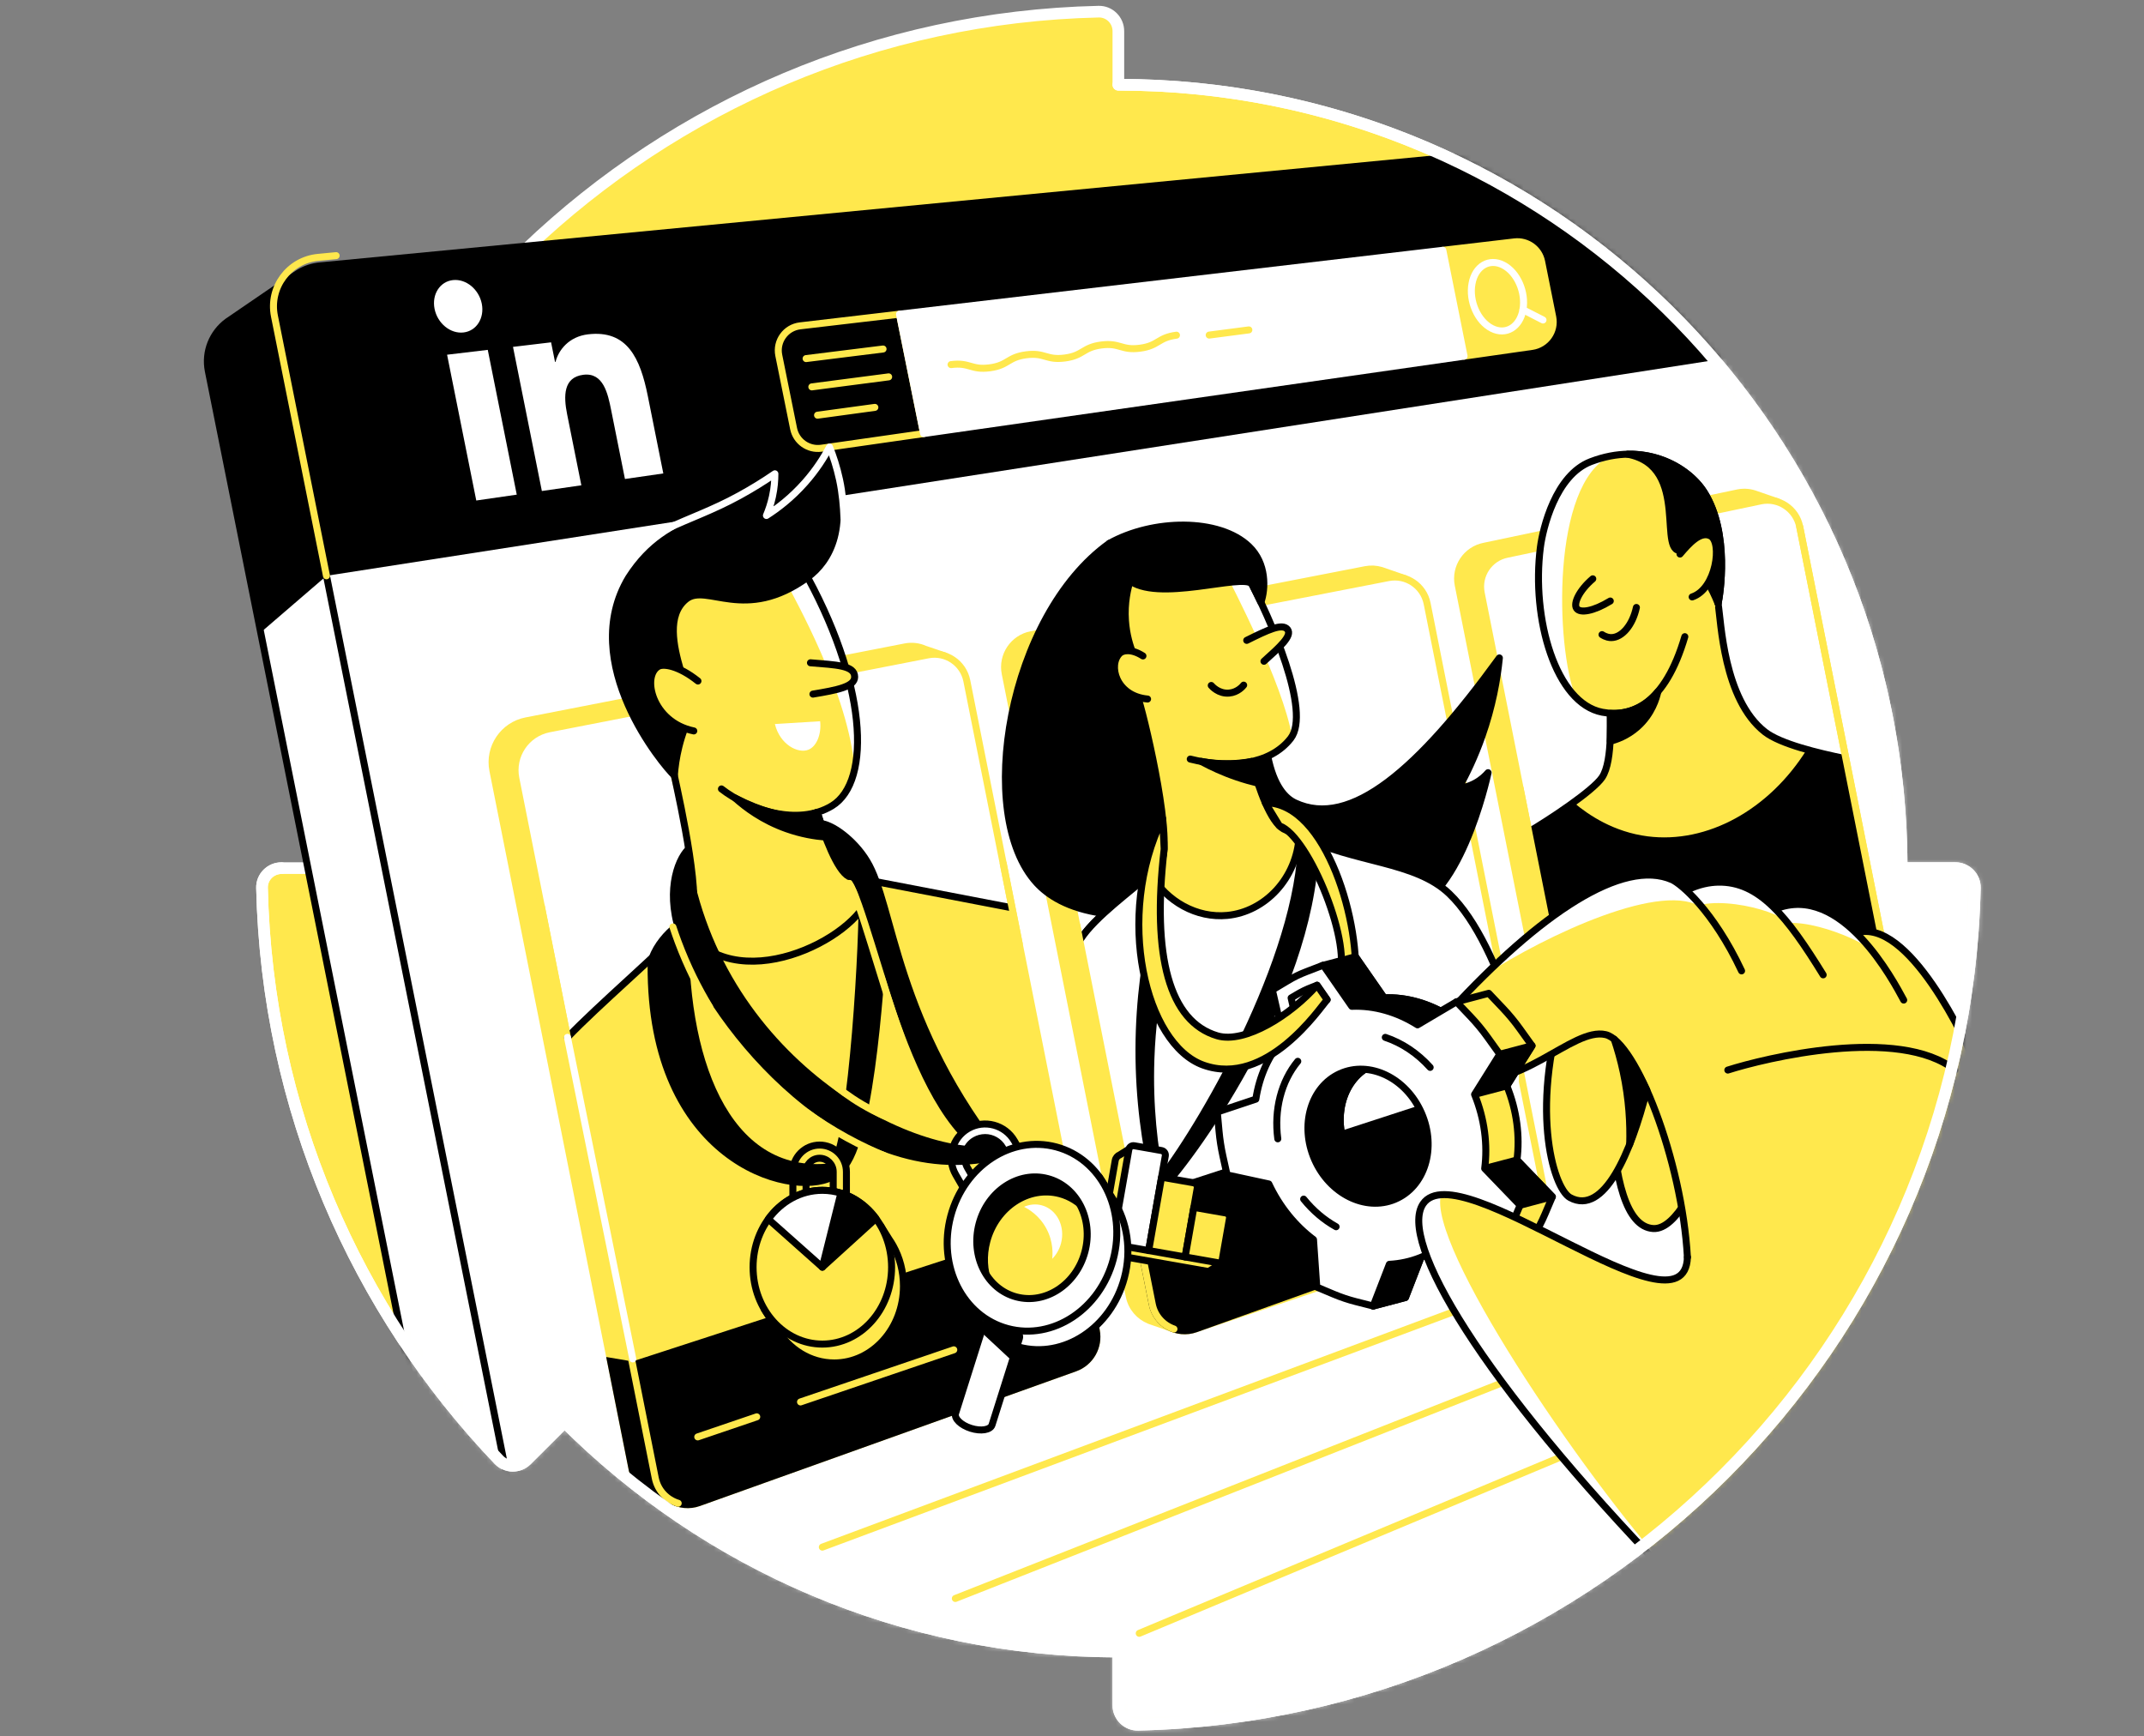 <svg width="368" height="298" viewBox="0 0 368 298" fill="none" xmlns="http://www.w3.org/2000/svg">
<rect x="0" y="0" width="368" height="298" fill="#808080" stroke="none"/>
<path d="M335.627 148.989H326.403C326.403 74.738 266.21 14.545 191.958 14.545V5.346C191.958 3.48 190.433 1.959 188.575 2.001C150.535 2.862 116.052 18.174 90.405 42.661C89.06 43.94 89.06 46.094 90.374 47.408L96.881 53.933C72.559 78.262 57.514 111.867 57.514 148.989H48.311C46.453 148.989 44.924 150.514 44.97 152.377C45.827 190.412 61.143 224.899 85.63 250.542C86.909 251.888 89.06 251.888 90.377 250.574L96.902 244.067C121.231 268.392 154.836 283.434 191.955 283.434V292.658C191.955 294.516 193.48 296.041 195.339 295.999C273.849 294.228 337.19 230.897 338.965 152.373C339.007 150.514 337.482 148.986 335.623 148.986L335.627 148.989Z" fill="#FFE84D" stroke="white" stroke-width="2" stroke-linecap="round" stroke-linejoin="round"/>
<mask id="mask0_6004_671" style="mask-type:alpha" maskUnits="userSpaceOnUse" x="29" y="1" width="311" height="296">
<path d="M335.626 148.989H326.403C326.403 74.738 266.21 14.545 191.958 14.545V5.346C191.958 3.48 190.433 1.959 188.575 2.001C150.535 2.862 114.649 10.19 89.002 34.677C87.656 35.956 50.97 41.347 52.284 42.661L32.607 53.476C23.296 57.165 41.919 100.155 41.919 137.277L48.311 148.989C46.453 148.989 44.924 150.514 44.97 152.377C45.827 190.412 61.143 224.899 85.63 250.542C86.909 251.888 89.06 251.888 90.377 250.574L96.902 244.067C121.231 268.392 154.836 283.434 191.955 283.434V292.658C191.955 294.516 193.48 296.041 195.338 295.999C273.849 294.228 337.19 230.897 338.964 152.373C339.007 150.514 337.482 148.986 335.623 148.986L335.626 148.989Z" fill="#D9D9D9" stroke="white" stroke-width="1.2" stroke-linecap="round" stroke-linejoin="round"/>
</mask>
<g mask="url(#mask0_6004_671)">
<path d="M308.269 28.164L55.286 52.45L50.567 47.328L39.214 55.093C39.165 55.128 39.112 55.16 39.063 55.195L39.046 55.209C36.498 57.085 35.089 60.332 35.76 63.684L98.041 374.65L353.012 251.568L308.269 28.164Z" fill="white" stroke="black" stroke-width="1.2" stroke-linecap="round" stroke-linejoin="round"/>
<path d="M364.657 243.589L109.685 366.67L47.405 55.708C46.421 50.796 49.899 46.112 54.885 45.634L319.913 20.191L364.657 243.589Z" fill="white" stroke="black" stroke-width="1.2" stroke-linecap="round" stroke-linejoin="round"/>
<path d="M322.696 178.072L304.959 89.035C304.79 88.192 304.439 87.436 303.961 86.786L305.114 86.122L301.495 84.875H301.488C300.514 84.488 299.422 84.365 298.318 84.58L254.762 93.743C251.684 94.344 249.678 97.335 250.293 100.409L269.232 195.472C269.906 198.863 273.438 200.866 276.695 199.699L319.049 184.506C321.691 183.561 323.244 180.82 322.696 178.065V178.072Z" fill="#FFE84D" stroke="#FFE84D" stroke-width="1.2" stroke-linecap="round" stroke-linejoin="round"/>
<path d="M327.222 56.681L56.038 98.817L47.405 55.704C46.421 50.792 49.899 46.108 54.885 45.631L319.913 20.191L327.222 56.681Z" fill="black"/>
<path d="M158.529 74.411L140.982 76.923C138.754 77.243 136.66 75.767 136.214 73.561L133.67 60.982C133.178 58.547 134.871 56.21 137.338 55.922L154.39 53.919L158.526 74.415L158.529 74.411Z" fill="black" stroke="#FFE84D" stroke-width="1.2" stroke-linecap="round" stroke-linejoin="round"/>
<path d="M262.953 59.453L251.298 61.122L247.65 42.956L259.945 41.512C262.144 41.252 264.172 42.728 264.608 44.896L266.515 54.415C266.993 56.807 265.366 59.109 262.953 59.457V59.453Z" fill="#FFE84D" stroke="#FFE84D" stroke-width="1.2" stroke-linecap="round" stroke-linejoin="round"/>
<path d="M251.294 61.126L158.529 74.411L154.393 53.916L247.65 42.956L251.294 61.126Z" fill="white" stroke="white" stroke-width="1.2" stroke-linecap="round" stroke-linejoin="round"/>
<path d="M207.549 57.507L214.355 56.618" stroke="#FFE84D" stroke-width="1.2" stroke-linecap="round" stroke-linejoin="round"/>
<path d="M163.241 62.574C166.463 62.152 166.646 63.547 169.871 63.125C173.093 62.704 172.914 61.312 176.136 60.891C179.358 60.469 179.541 61.864 182.767 61.442C185.992 61.02 185.809 59.629 189.032 59.208C192.257 58.786 192.436 60.181 195.662 59.759C198.887 59.337 198.705 57.946 201.93 57.524" stroke="#FFE84D" stroke-width="1.2" stroke-linecap="round" stroke-linejoin="round"/>
<path d="M138.36 61.54L151.568 59.896" stroke="#FFE84D" stroke-width="1.2" stroke-linecap="round" stroke-linejoin="round"/>
<path d="M140.325 71.256L150.163 69.914" stroke="#FFE84D" stroke-width="1.2" stroke-linecap="round" stroke-linejoin="round"/>
<path d="M139.344 66.396L152.531 64.678" stroke="#FFE84D" stroke-width="1.2" stroke-linecap="round" stroke-linejoin="round"/>
<path d="M261.403 53.153C260.862 56.147 258.473 57.588 256.055 56.361C253.627 55.128 252.102 51.681 252.658 48.67C253.209 45.666 255.623 44.25 258.034 45.501C260.437 46.744 261.941 50.167 261.4 53.153H261.403Z" stroke="white" stroke-width="1.2" stroke-linecap="round" stroke-linejoin="round"/>
<path d="M261.403 53.153L264.843 54.917" stroke="white" stroke-width="1.2" stroke-linecap="round" stroke-linejoin="round"/>
<path d="M260.757 201.34L241.006 102.212C240.841 101.386 240.5 100.637 240.033 99.998L241.15 99.299L237.268 97.96C237.211 97.942 237.159 97.921 237.102 97.904L237.067 97.893C236.217 97.64 235.296 97.581 234.365 97.763L177.004 108.926C173.926 109.527 171.92 112.517 172.535 115.592L193.831 222.468C194.221 224.425 195.567 225.915 197.257 226.604V226.611L197.436 226.674C197.542 226.713 197.647 226.751 197.756 226.786L201.498 228.09L201.688 226.558L257.106 207.788C259.748 206.843 261.301 204.102 260.753 201.347L260.757 201.34Z" fill="#FFE84D" stroke="#FFE84D" stroke-width="1.2" stroke-linecap="round" stroke-linejoin="round"/>
<path d="M261.059 209.148L205.244 228.062C201.987 229.228 198.455 227.229 197.781 223.835L176.484 116.959C175.873 113.881 177.876 110.894 180.954 110.293L238.315 99.13C241.375 98.533 244.344 100.522 244.956 103.582L264.706 202.71C265.254 205.465 263.705 208.202 261.059 209.151V209.148Z" fill="white" stroke="#FFE84D" stroke-width="1.2" stroke-linecap="round" stroke-linejoin="round"/>
<path d="M322.998 185.88L280.644 201.073C277.387 202.24 273.856 200.24 273.181 196.846L254.242 101.783C253.631 98.705 255.634 95.718 258.712 95.117L302.267 85.954C305.328 85.356 308.297 87.349 308.908 90.406L326.645 179.443C327.194 182.197 325.644 184.935 322.998 185.883V185.88Z" fill="white" stroke="#FFE84D" stroke-width="1.2" stroke-linecap="round" stroke-linejoin="round"/>
<path d="M55.286 52.451L50.567 47.328L39.214 55.093C39.165 55.128 39.112 55.16 39.063 55.195L39.046 55.209C36.498 57.085 35.089 60.332 35.76 63.684L44.745 108.543L56.038 98.824L59.355 93.396L61.287 51.881L55.286 52.458V52.451Z" fill="black"/>
<path d="M56.034 98.817L47.106 54.246C46.122 49.334 49.601 44.65 54.587 44.172L57.693 43.873" stroke="#FFE84D" stroke-width="1.2" stroke-linecap="round" stroke-linejoin="round"/>
<path d="M289.19 97.668H294.193L294.896 103.589C295.416 106.586 295.788 120.009 302.921 125.599C305.622 127.715 312.178 129.266 316.852 130.22C317.5 132.5 318.095 139.311 319 139.5L324.5 169.5L266.449 171.446L261.129 143.445C263.367 142.352 273.157 136.101 274.973 133.431C276.955 130.518 276.301 122.454 276.393 119.973C280.658 112.538 284.924 105.107 289.19 97.672V97.668Z" fill="#FFE84D"/>
<path d="M330.514 174.534L266.449 171.446M262.5 142.689C265.994 140.644 273.415 135.721 274.973 133.431C276.955 130.518 276.301 122.454 276.393 119.973C280.658 112.538 284.924 105.107 289.19 97.672V97.668H294.193L294.896 103.589C295.416 106.586 295.788 120.009 302.921 125.599C305.604 127.701 312.091 129.245 316.758 130.201" stroke="black" stroke-width="1.2" stroke-linecap="round" stroke-linejoin="round"/>
<path d="M273.034 79.236C266.986 81.558 264.815 90.711 264.4 93.919C262.823 106.2 267.022 120.711 275.026 122.236C280.177 123.216 285.82 120.764 289.19 109.267C291.09 107.373 292.995 105.483 294.896 103.589C295.187 102.275 296.976 91.555 292.506 84.478C289.724 80.075 282.222 75.704 273.03 79.232L273.034 79.236Z" fill="#FFE84D"/>
<path d="M276.396 78.266C275.307 78.476 274.182 78.793 273.033 79.235C266.986 81.558 264.815 90.711 264.4 93.919C263.156 103.585 265.497 114.629 270.451 119.636C266.962 110.901 266.301 83.023 276.396 78.266V78.266Z" fill="white"/>
<path d="M294.896 103.589C295.187 102.275 296.976 91.555 292.506 84.478C289.723 80.075 282.222 75.704 273.03 79.232C266.983 81.555 264.811 90.708 264.397 93.916C262.819 106.196 267.018 120.708 275.022 122.233C280.173 123.213 285.816 120.76 289.186 109.264" stroke="black" stroke-width="1.2" stroke-linecap="round" stroke-linejoin="round"/>
<path d="M292.506 84.478C290.398 81.14 285.574 77.823 279.358 77.95C290.437 80.044 284.102 95.901 288.961 94.38C290.669 96.157 292.513 98.515 293.996 101.544C294.337 102.24 294.636 102.925 294.896 103.589C295.187 102.275 296.976 91.555 292.506 84.478V84.478Z" fill="black" stroke="black" stroke-width="1.2" stroke-linecap="round" stroke-linejoin="round"/>
<path d="M288.357 95.086C289.91 93.252 291.874 91.08 293.592 91.98C295.627 93.044 294.615 101.056 290.444 102.447" fill="#FFE84D"/>
<path d="M288.357 95.086C289.91 93.252 291.874 91.08 293.592 91.98C295.627 93.044 294.615 101.056 290.444 102.447" stroke="black" stroke-width="1.2" stroke-linecap="round" stroke-linejoin="round"/>
<path d="M273.388 99.337C271.066 101.319 270.029 103.561 270.609 104.408C271.206 105.286 273.494 104.914 276.393 103.146" stroke="black" stroke-width="1.2" stroke-linecap="round" stroke-linejoin="round"/>
<path d="M274.973 108.916C275.658 109.355 276.22 109.432 276.589 109.425C278.388 109.397 280.198 107.338 280.876 104.253" stroke="black" stroke-width="1.2" stroke-linecap="round" stroke-linejoin="round"/>
<path d="M276.407 122.433L276.393 127.208C277.415 126.948 279.267 126.326 281.031 124.766C283.578 122.517 284.327 119.741 284.551 118.719C283.989 119.436 282.689 120.89 280.497 121.762C278.792 122.44 277.278 122.479 276.407 122.433V122.433Z" fill="black" stroke="black" stroke-width="1.2" stroke-linecap="round" stroke-linejoin="round"/>
<path d="M318.5 138C317.589 137.81 317 131 316.817 130.213C314.782 129.796 312.393 129.266 310.124 128.627C303.666 138.982 293.012 144.836 282.809 143.533C277.011 142.791 272.686 139.91 270.085 137.703C267.441 139.627 264.392 141.582 262.5 142.69C261.921 143.029 265.818 159.844 265.5 160L266.452 171.445L325 175L321 151L318.5 138Z" fill="black"/>
<path d="M195.026 93.691L190.409 93.252C173.076 105.63 167.236 139.879 177.96 151.533C179.833 153.568 183.223 155.904 189.436 156.762C205.539 156.505 221.646 156.252 237.749 155.996C238.743 156.309 239.657 156.396 240.493 156.333C250.349 155.599 255.212 133.568 255.416 132.609C255.001 133.094 254.295 133.793 253.248 134.373C252.081 135.016 251.003 135.219 250.342 135.297C251.719 132.823 253.146 129.833 254.372 126.344C256.164 121.238 256.986 116.607 257.355 112.914C243.518 131.99 231.839 142.264 222.289 137.788C220.648 137.018 218.627 135.009 217.584 129.724L195.258 114.945L195.04 111.987L193.592 99.401L195.029 93.691H195.026Z" fill="black" stroke="black" stroke-width="1.2" stroke-linecap="round" stroke-linejoin="round"/>
<path d="M204.295 130.272C210.964 131.952 218.157 131.08 221.537 126.723C225.086 122.148 218.146 106.259 214.133 98.817L207.552 96.744L196.98 97.897C196.189 98.48 195.402 99.067 194.611 99.65C194.137 101.119 193.568 103.519 193.775 106.481C193.937 108.817 194.527 110.701 195.044 111.983C191.474 115.676 194.864 116.59 195.412 119.97L204.299 130.269L204.295 130.272Z" fill="#FFE84D"/>
<path d="M214.133 98.817L210.49 97.668L210.114 97.883C211.421 100.441 220.131 117.124 221.765 126.372C224.755 121.396 218.051 106.08 214.133 98.814V98.817Z" fill="white"/>
<path d="M195.409 119.973C196.979 125.195 201.386 144.661 199.249 148.048C196.976 151.396 184.33 158.961 184.33 164.316C188.086 186.832 194.244 203.488 198 226L261 205.5C260.743 200.363 255.356 164.316 240.131 150.936C233.055 144.713 227.401 145.862 220.296 142.264C216.737 140.325 213.511 126.621 213.469 123.508C208.241 120.655 203.016 117.802 197.788 114.945L195.405 119.973H195.409Z" fill="#FFE84D"/>
<path d="M195.409 119.973C196.979 125.195 201.386 144.661 199.249 148.048C197.393 150.782 188.621 156.327 185.465 161.185" stroke="black" stroke-width="1.2" stroke-linecap="round" stroke-linejoin="round"/>
<path d="M230.658 145.743C227.327 144.724 224.01 144.141 220.296 142.261C218.132 141.08 216.087 135.546 214.812 130.69" stroke="black" stroke-width="1.2" stroke-linecap="round" stroke-linejoin="round"/>
<path d="M248.779 153.403C242.844 147.742 232.682 148.206 222.995 143.448C222.591 150.736 217.131 156.477 210.641 157.103C205.462 157.602 200.275 154.784 197.457 149.952C194.13 152.968 187.843 157.393 185.368 161.338C184.717 162.375 186 165.063 186 166C189.756 188.516 194.244 202.988 198 225.5L258.5 205.5C258.331 202.114 263.566 184.375 258.5 170.635C255.88 163.53 252.631 157.082 248.779 153.406V153.403Z" fill="white"/>
<path d="M260.009 175C257.166 166.245 253.408 157.824 248.778 153.406V153.403C242.844 147.742 232.682 148.206 222.995 143.448C222.591 150.736 217.13 156.477 210.641 157.103C205.461 157.602 200.275 154.784 197.457 149.952C194.17 152.932 187.993 157.287 185.459 161.195" stroke="black" stroke-width="1.2" stroke-linecap="round" stroke-linejoin="round"/>
<path d="M193.592 99.401C198.417 103.617 213.406 98.287 214.878 100.23C215.395 101.277 215.911 102.321 216.424 103.368C217.225 101.077 217.419 96.695 214.365 93.782C209.253 88.898 197.879 89.078 190.412 93.252C191.473 95.3 192.531 97.349 193.592 99.401V99.401Z" fill="black" stroke="black" stroke-width="1.2" stroke-linecap="round" stroke-linejoin="round"/>
<path d="M214.811 130.69C213.757 130.88 212.538 131.027 211.178 131.063C209.239 131.115 207.538 130.926 206.168 130.673C207.882 131.607 209.927 132.556 212.292 133.361C213.561 133.793 214.773 134.134 215.911 134.404C215.546 133.167 215.177 131.927 214.811 130.69V130.69Z" fill="black" stroke="black" stroke-width="1.2" stroke-linecap="round" stroke-linejoin="round"/>
<path d="M214.133 98.817C218.146 106.259 225.085 122.148 221.537 126.723C217.988 131.298 210.964 131.952 204.295 130.272" stroke="black" stroke-width="1.2" stroke-linecap="round" stroke-linejoin="round"/>
<path d="M213.989 109.9C217.598 108.108 220.107 106.906 220.989 108.023C221.842 109.105 219.696 111.01 216.948 113.487" fill="#FFE84D"/>
<path d="M213.989 109.9C217.598 108.108 220.107 106.906 220.989 108.023C221.842 109.105 219.696 111.01 216.948 113.487" stroke="black" stroke-width="1.2" stroke-linecap="round" stroke-linejoin="round"/>
<path d="M207.9 117.64C208.006 117.767 209.158 119.106 210.971 118.947C212.464 118.817 213.322 117.767 213.466 117.581" stroke="black" stroke-width="1.2" stroke-linecap="round" stroke-linejoin="round"/>
<path d="M196.178 112.574C194.133 111.266 192.693 111.635 192.194 112.117C190.145 114.109 191.512 119.457 196.972 119.97" fill="#FFE84D"/>
<path d="M196.178 112.574C194.133 111.266 192.693 111.635 192.194 112.117C190.145 114.109 191.512 119.457 196.972 119.97" stroke="black" stroke-width="1.2" stroke-linecap="round" stroke-linejoin="round"/>
<path d="M222.735 142.141C223.761 161.509 206.628 191.737 198.68 201.987L199.309 205.04C204.295 200.184 225.391 171.632 226.382 145.743C225.166 144.541 223.951 143.343 222.735 142.141V142.141Z" fill="black"/>
<path d="M197.394 158.206C196.084 163.933 194.928 171.326 194.896 179.97C194.864 188.933 196.052 196.582 197.394 202.447H199.819C198.715 196.895 197.854 189.854 198.143 181.719C198.332 176.308 198.996 171.477 199.819 167.345L197.394 158.209V158.206Z" fill="black"/>
<path d="M197.78 223.831C198.455 227.222 201.986 229.221 205.244 228.058L254.702 210.356C257.345 209.411 258.898 206.67 258.35 203.916L254.913 186.663L194.305 206.386L197.78 223.835V223.831Z" fill="black" stroke="black" stroke-width="1.2" stroke-miterlimit="10"/>
<path d="M201.502 228.086C199.671 227.457 198.192 225.904 197.781 223.831L184.815 158.758" stroke="#FFE84D" stroke-width="1.2" stroke-linecap="round" stroke-linejoin="round"/>
<path d="M208.69 210.975C208.813 210.275 208.346 209.608 207.647 209.485L202.657 208.606L203.146 205.831C203.272 205.11 202.791 204.422 202.071 204.295L197.12 203.424L197.675 200.258C197.798 199.559 197.331 198.891 196.631 198.768L195.128 198.504L194.151 196.979L192.222 198.188C191.818 198.346 191.501 198.701 191.421 199.162L188.652 214.92L194.91 216.02L201.168 217.12L207.426 218.22L209.695 216.811L208.698 210.975H208.69Z" fill="#FFE84D" stroke="black" stroke-width="1.2" stroke-linecap="round" stroke-linejoin="round"/>
<path d="M194.682 196.634L199.368 197.458C199.8 197.534 200.091 197.949 200.015 198.381L197.16 214.622L190.903 213.522L193.758 197.281C193.834 196.849 194.249 196.558 194.682 196.634Z" fill="white" stroke="black" stroke-width="1.2" stroke-linecap="round" stroke-linejoin="round"/>
<path d="M199.376 202.027L204.847 202.989C205.28 203.065 205.571 203.48 205.495 203.913L203.419 215.72L197.162 214.62L199.376 202.027Z" fill="#FFE84D" stroke="black" stroke-width="1.2" stroke-linecap="round" stroke-linejoin="round"/>
<path d="M204.913 207.207L210.385 208.169C210.817 208.245 211.108 208.66 211.032 209.092L209.674 216.82L203.417 215.72L204.913 207.207V207.207Z" fill="#FFE84D" stroke="black" stroke-width="1.2" stroke-linecap="round" stroke-linejoin="round"/>
<path d="M184.221 226.976L162.004 115.476C161.85 114.706 161.547 114.007 161.133 113.396L162.162 112.563L158.761 111.414C157.731 110.95 156.554 110.789 155.363 111.02L90.311 123.715C86.375 124.481 83.817 128.301 84.601 132.233L108.529 252.303C108.968 254.502 110.613 256.112 112.598 256.656L115.785 257.76L116.344 256.403L180.574 233.413C183.216 232.468 184.769 229.727 184.221 226.973V226.976Z" fill="#FFE84D" stroke="#FFE84D" stroke-width="1.2" stroke-linecap="round" stroke-linejoin="round"/>
<path d="M76.737 60.876L83.722 60.044L88.698 84.892L81.748 85.897L76.737 60.873V60.876ZM77.76 48.069C79.994 47.83 82.197 49.647 82.693 52.113C83.188 54.583 81.79 56.8 79.562 57.057C77.317 57.317 75.089 55.5 74.59 53.009C74.091 50.522 75.514 48.304 77.763 48.066" fill="white"/>
<path d="M88.048 59.531L94.59 58.751L95.265 62.113L95.353 62.103C95.869 60.058 97.665 57.767 100.929 57.377C107.651 56.583 109.885 61.449 111.193 67.971L113.852 81.252L107.268 82.204L104.893 70.349C104.327 67.521 103.55 63.888 100.124 64.32C96.699 64.752 96.706 67.932 97.349 71.133L99.784 83.287L93.006 84.267L88.051 59.527L88.048 59.531Z" fill="white"/>
<path d="M184.52 234.78L119.934 257.897C116.677 259.063 113.146 257.064 112.471 253.67L88.543 133.599C87.76 129.668 90.321 125.852 94.253 125.082L159.306 112.387C162.366 111.79 165.335 113.779 165.946 116.839L188.164 228.339C188.712 231.094 187.162 233.835 184.516 234.78H184.52Z" fill="white" stroke="#FFE84D" stroke-width="1.2" stroke-linecap="round" stroke-linejoin="round"/>
<path d="M123.835 135.395C128.361 138.93 136.895 141.881 142.798 138.297C149.72 134.095 148.782 116.92 137.714 97.44L128.452 94.481L116.319 95.845L114.555 99.875L111.688 110.023L111.122 116.432L113.403 126.302L118.09 145.008L127.092 145.49L123.838 135.391L123.835 135.395Z" fill="#FFE84D"/>
<path d="M137.71 97.44L136.206 96.959L134.527 99.112C136.625 103.241 145.606 118.975 146.702 131.987C148.406 124.337 145.693 111.488 137.71 97.44V97.44Z" fill="white"/>
<path d="M173.712 155.803L145.679 150.416C143.684 149.344 141.491 143.491 140.272 139.404L115.739 133.094C116.723 137.623 120.795 155.982 118.283 158.195C112.897 163.803 102.784 172.422 97.398 178.034L109.618 239.355L185.335 214.141L173.708 155.799L173.712 155.803Z" fill="#FFE84D"/>
<path d="M108.606 234.267L112.472 253.67C113.146 257.06 116.677 259.06 119.935 257.897L184.52 234.78C187.162 233.835 188.715 231.094 188.167 228.339L184.432 209.594L108.606 234.267V234.267Z" fill="black" stroke="black" stroke-width="1.2" stroke-miterlimit="10"/>
<path d="M137.401 240.602L163.708 231.656" stroke="#FFE84D" stroke-width="1.2" stroke-linecap="round" stroke-linejoin="round"/>
<path d="M119.762 246.6L129.889 243.157" stroke="#FFE84D" stroke-width="1.2" stroke-linecap="round" stroke-linejoin="round"/>
<path d="M137.71 97.44C148.779 116.92 149.717 134.095 142.795 138.297C136.895 141.881 128.357 138.93 123.831 135.395" stroke="black" stroke-width="1.2" stroke-linecap="round" stroke-linejoin="round"/>
<path d="M139.109 113.747C143.501 114.112 146.695 114.176 146.695 116.172C146.695 117.855 143.719 118.424 139.534 119.123" fill="#FFE84D"/>
<path d="M139.109 113.747C143.501 114.112 146.695 114.176 146.695 116.172C146.695 117.855 143.719 118.424 139.534 119.123" stroke="black" stroke-width="1.2" stroke-linecap="round" stroke-linejoin="round"/>
<path d="M133.002 124.26C133.88 127.826 137.004 129.383 138.768 128.663C140.124 128.111 141.024 126.069 140.771 123.779C138.181 123.94 135.592 124.098 133.002 124.26Z" fill="white"/>
<path d="M173.571 155.774L145.683 150.416C143.687 149.344 141.495 143.49 140.275 139.404" stroke="black" stroke-width="1.2" stroke-linecap="round" stroke-linejoin="round"/>
<path d="M115.743 133.097C116.726 137.626 120.799 155.985 118.287 158.199C112.9 163.807 102.788 172.426 97.401 178.037" stroke="black" stroke-width="1.2" stroke-linecap="round" stroke-linejoin="round"/>
<path d="M141.85 78.825C146.059 90.269 142.327 96.379 138.62 99.074C127.809 106.934 121.284 99.977 117.753 102.827C114.404 105.529 115.609 110.936 116.783 114.952C117.029 118.297 117.271 121.639 117.517 124.984C117.162 125.926 116.821 126.983 116.533 128.15C116.077 129.977 115.852 131.653 115.746 133.097C113.849 131.326 99.084 113.747 107.911 99.123C115.377 87.486 125.697 90.065 132.211 82.331C132.324 83.108 132.398 84.13 132.282 85.314C132.155 86.614 131.846 87.689 131.554 88.47C137.443 87.76 141.252 80.385 141.853 78.828L141.85 78.825Z" fill="black" stroke="black" stroke-width="1.2" stroke-linecap="round" stroke-linejoin="round"/>
<path d="M153.325 213.835L153.315 213.814C153.093 213.413 152.851 213.03 152.594 212.658L151.154 210.353L150.809 210.599C148.747 208.68 146.087 207.524 143.185 207.524C136.621 207.524 131.298 213.431 131.298 220.718C131.298 221.944 131.452 223.132 131.733 224.256L131.175 224.657L133.308 228.058C135.44 231.59 139.07 233.912 143.185 233.912C149.748 233.912 155.071 228.006 155.071 220.718C155.071 218.195 154.432 215.838 153.325 213.831V213.835Z" fill="#FFE84D" stroke="black" stroke-width="1.2" stroke-linecap="round" stroke-linejoin="round"/>
<path d="M147.355 152.907C147.612 160.578 145.746 194.309 142.5 199.654C143.568 199.885 142.823 201.361 143.891 201.593C150.04 200.191 151.712 167.647 152.208 162.338C150.504 160.346 149.056 154.896 147.352 152.904L147.355 152.907Z" fill="black"/>
<path d="M144.147 208.652H137.222C136.597 208.652 136.091 208.146 136.091 207.521V201.112C136.091 198.578 138.153 196.516 140.686 196.516C143.22 196.516 145.282 198.578 145.282 201.112V207.521C145.282 208.146 144.776 208.652 144.151 208.652H144.147ZM138.353 206.386H143.013V201.108C143.013 199.822 141.969 198.778 140.683 198.778C139.397 198.778 138.353 199.822 138.353 201.108V206.386Z" fill="#FFE84D" stroke="black" stroke-width="1.2" stroke-linecap="round" stroke-linejoin="round"/>
<path d="M141.147 230.673C147.712 230.673 153.034 224.765 153.034 217.479C153.034 210.192 147.712 204.285 141.147 204.285C134.582 204.285 129.26 210.192 129.26 217.479C129.26 224.765 134.582 230.673 141.147 230.673Z" fill="#FFE84D" stroke="black" stroke-width="1.2" stroke-linecap="round" stroke-linejoin="round"/>
<path d="M141.147 217.479L150.349 209.127C148.817 207.05 146.726 205.504 144.33 204.77L141.147 217.479Z" fill="black" stroke="black" stroke-width="1.2" stroke-linecap="round" stroke-linejoin="round"/>
<path d="M131.874 209.228L141.147 217.475L144.33 204.766C143.318 204.453 142.25 204.285 141.147 204.285C137.394 204.285 134.053 206.217 131.874 209.228V209.228Z" fill="white" stroke="black" stroke-width="1.2" stroke-linecap="round" stroke-linejoin="round"/>
<path d="M118.283 158.199C117.63 181.301 125.012 201.593 142.5 199.653C143.192 200.37 142.974 201.906 143.013 202.584C135.272 206.467 110.961 199.341 111.157 165.616C111.157 161.804 117.542 155.897 118.283 158.199Z" fill="black"/>
<path d="M144.906 149.78C149.569 151.874 153.922 188.483 168.455 198.1C169.126 197.946 172.513 199.26 173.185 199.105C153.958 175.314 154.123 155.388 149.305 147.486C147.092 143.8 143.016 140.729 140.683 140.729C141.203 142.155 143.012 148.1 144.906 149.78V149.78Z" fill="black"/>
<path d="M121.08 162.735C132.366 170.153 152.211 157.159 148.968 151.049" stroke="black" stroke-width="1.2" stroke-linecap="round" stroke-linejoin="round"/>
<path d="M119.798 116.878C116.453 114.211 113.849 113.863 112.974 114.379C110.128 116.066 111.92 123.968 119.084 125.444" fill="#FFE84D"/>
<path d="M119.798 116.878C116.453 114.211 113.849 113.863 112.974 114.379C110.128 116.066 111.92 123.968 119.084 125.444" stroke="black" stroke-width="1.2" stroke-linecap="round" stroke-linejoin="round"/>
<path d="M140.275 139.404C139.502 139.633 135.511 141.734 126.196 136.973C127.942 138.547 130.869 140.767 135.008 142.236C137.573 143.146 139.892 143.515 141.706 143.659C141.228 142.24 140.75 140.82 140.272 139.404H140.275Z" fill="black" stroke="black" stroke-width="1.2" stroke-linecap="round" stroke-linejoin="round"/>
<path d="M145.743 151.614C147.38 153.627 151.452 169.137 154.587 177.693" stroke="#FFE84D" stroke-width="1.2" stroke-linecap="round" stroke-linejoin="round"/>
<path d="M168.522 208.181C168.42 208.181 168.318 208.167 168.22 208.142C167.921 208.062 167.665 207.868 167.51 207.598L164.053 201.611C163.276 200.268 163.072 198.701 163.473 197.204C163.873 195.704 164.836 194.453 166.178 193.677C168.954 192.074 172.51 193.03 174.112 195.802L177.57 201.79C177.893 202.348 177.7 203.062 177.141 203.385L169.102 208.027C168.922 208.128 168.722 208.185 168.518 208.185L168.522 208.181ZM169.077 195.23C168.487 195.23 167.893 195.381 167.345 195.693C166.54 196.157 165.967 196.906 165.725 197.802C165.486 198.698 165.609 199.636 166.073 200.437L168.947 205.416L174.966 201.941L172.092 196.962C171.449 195.848 170.279 195.226 169.077 195.226V195.23Z" fill="white" stroke="black" stroke-width="1.2" stroke-linecap="round" stroke-linejoin="round"/>
<path d="M191.182 206.038L188.648 201.937L186.378 200.184L185.742 200.584L186.14 201.199C185.222 200.693 184.239 200.289 183.188 200.008C175.486 197.96 167.383 203.279 165.092 211.888C164.411 214.449 164.326 217.014 164.738 219.407L164.288 220.718L166.544 224.551C166.628 224.702 166.719 224.85 166.807 225.001L166.902 225.166C168.722 228.083 171.48 230.282 174.892 231.192C182.594 233.241 190.697 227.921 192.988 219.312C194.263 214.516 193.462 209.709 191.175 206.038H191.182Z" fill="white" stroke="black" stroke-width="1.2" stroke-linecap="round" stroke-linejoin="round"/>
<path d="M172.334 227.173C170.609 226.628 169 226.863 168.736 227.696H168.719L164.017 242.556C163.74 243.431 164.917 244.579 166.646 245.128C168.374 245.676 170.001 245.409 170.275 244.537L174.98 229.674C175.244 228.838 174.063 227.721 172.338 227.173H172.334Z" fill="white" stroke="black" stroke-width="1.2" stroke-linecap="round" stroke-linejoin="round"/>
<path d="M168.424 228.631L173.743 233.585L174.98 229.675C174.899 229.464 174.221 227.774 172.338 227.173C170.44 226.568 169.221 226.811 168.719 227.696C168.62 228.009 168.522 228.318 168.424 228.631Z" fill="black"/>
<path d="M191.084 216.132C193.373 207.522 188.984 198.882 181.28 196.833C173.576 194.785 165.474 200.104 163.185 208.714C160.896 217.324 165.285 225.964 172.989 228.013C180.694 230.061 188.795 224.742 191.084 216.132Z" fill="white" stroke="black" stroke-width="1.2" stroke-linecap="round" stroke-linejoin="round"/>
<path d="M186.218 214.838C187.709 209.231 184.851 203.604 179.834 202.27C174.817 200.936 169.542 204.4 168.051 210.008C166.56 215.615 169.418 221.242 174.435 222.576C179.452 223.91 184.727 220.446 186.218 214.838Z" fill="#FFE84D"/>
<path d="M186.218 214.838C187.709 209.231 184.851 203.604 179.834 202.27C174.817 200.936 169.542 204.4 168.051 210.008C166.56 215.615 169.418 221.242 174.435 222.576C179.452 223.91 184.727 220.446 186.218 214.838Z" stroke="black" stroke-width="1.2" stroke-linecap="round" stroke-linejoin="round"/>
<path d="M180.602 216.041C181.298 215.346 181.835 214.435 182.113 213.385C182.886 210.472 181.403 207.549 178.796 206.853C177.763 206.579 176.712 206.695 175.767 207.116C176.456 207.464 178.343 208.522 179.586 210.82C180.83 213.114 180.686 215.272 180.602 216.041Z" fill="white"/>
<path d="M169.962 213.185C171.452 207.577 176.73 204.116 181.744 205.447C183.406 205.89 184.825 206.811 185.936 208.04C184.899 205.244 182.731 203.04 179.836 202.274C174.818 200.939 169.544 204.404 168.054 210.012C167.057 213.757 168.012 217.506 170.247 219.984C169.485 217.932 169.33 215.556 169.962 213.185Z" fill="black"/>
<path d="M118.086 145.012C122.707 181.646 157.384 199.327 171.783 196.512C172.531 197.201 170.1 199.46 168.687 199.569C143.016 203.533 120.303 174.358 116.003 159.924C113.578 152.447 115.978 146.628 118.086 145.009V145.012Z" fill="black"/>
<path d="M115.5 159.084C115.781 159.942 116.087 160.809 116.414 161.688C117.995 165.904 119.875 169.622 121.828 172.851" stroke="#FFE84D" stroke-width="1.2" stroke-linecap="round" stroke-linejoin="round"/>
<path d="M142.419 185.542C143.901 186.832 145.739 188.23 147.963 189.545C149.239 190.297 150.469 190.918 151.618 191.435" stroke="#FFE84D" stroke-width="1.2" stroke-linecap="round" stroke-linejoin="round"/>
<path d="M138.483 190.929C140.462 192.352 142.763 193.838 145.391 195.275C147.668 196.519 149.84 197.535 151.842 198.364" stroke="#FFE84D" stroke-width="1.2" stroke-linecap="round" stroke-linejoin="round"/>
<path d="M114.271 90.845C118.346 88.901 122.24 87.619 126.895 85.068C129.137 83.842 131.171 82.57 133.002 81.312C133.002 82.38 132.911 83.715 132.584 85.219C132.306 86.498 131.923 87.587 131.551 88.469C133.417 87.278 135.831 85.462 138.181 82.802C140.121 80.609 141.463 78.466 142.384 76.727C143.002 78.266 143.627 80.142 144.098 82.313C144.597 84.618 144.798 87.088 144.857 88.821" fill="black"/>
<path d="M114.271 90.845C118.346 88.901 122.24 87.619 126.895 85.068C129.137 83.842 131.171 82.57 133.002 81.312C133.002 82.38 132.911 83.715 132.584 85.219C132.306 86.498 131.923 87.587 131.551 88.469C133.417 87.278 135.831 85.462 138.181 82.802C140.121 80.609 141.463 78.466 142.384 76.727C143.002 78.266 143.627 80.142 144.098 82.313C144.597 84.618 144.798 87.088 144.857 88.821" stroke="white" stroke-width="1.2" stroke-linecap="round" stroke-linejoin="round"/>
<path d="M108.607 234.267L104.805 233.624L108.526 252.303C108.965 254.502 110.609 256.111 112.595 256.656L115.781 257.759L116.34 256.403L122.096 254.344L108.607 234.267V234.267Z" fill="black" stroke="black" stroke-width="1.2" stroke-miterlimit="10"/>
<path d="M116.407 257.992C114.478 257.412 112.904 255.82 112.471 253.67L92.921 155.564" stroke="#FFE84D" stroke-width="1.2" stroke-linecap="round" stroke-linejoin="round"/>
<path d="M97.401 178.034L108.606 233.216" stroke="white" stroke-width="1.2" stroke-linecap="round" stroke-linejoin="round"/>
<path d="M174.941 161.969L172.197 148.202" stroke="#FFE84D" stroke-width="1.2" stroke-linecap="round" stroke-linejoin="round"/>
<path d="M308.905 90.402L311.684 104.359L326.642 179.436C327.19 182.19 325.641 184.928 322.995 185.876L280.641 201.07C277.383 202.236 273.852 200.237 273.177 196.843L260.911 135.276" stroke="#FFE84D" stroke-width="1.2" stroke-linecap="round" stroke-linejoin="round"/>
<path d="M253.915 223.469L141.147 265.518" stroke="#FFE84D" stroke-width="1.2" stroke-linecap="round" stroke-linejoin="round"/>
<path d="M267.285 233.585L163.975 274.33" stroke="#FFE84D" stroke-width="1.2" stroke-linecap="round" stroke-linejoin="round"/>
<path d="M276.147 246.6L195.542 280.311" stroke="#FFE84D" stroke-width="1.2" stroke-linecap="round" stroke-linejoin="round"/>
<path d="M219.601 141.73L217.183 137.767C227.791 137.767 233.726 159.088 232.528 169.039C231.554 168.652 230.581 168.269 229.611 167.883C232.528 162.957 224.703 143.445 219.601 141.73Z" fill="#FFE84D" stroke="black" stroke-width="1.2" stroke-linecap="round" stroke-linejoin="round"/>
<path d="M339.288 183.034C337.57 178.838 327.563 157.292 318.585 160.11L315.837 160.876L324.548 255.743L355.563 255.964L339.284 183.034H339.288Z" fill="#FFE84D"/>
<path d="M315.837 160.876L318.585 160.11C327.563 157.289 337.57 178.838 339.288 183.034" stroke="black" stroke-width="1.2" stroke-linecap="round" stroke-linejoin="round"/>
<path d="M326.755 171.632C325.089 168.554 316.147 151.393 304.72 155.999L276.593 191.087C277.113 202.352 279.133 210.532 283.743 210.841C286.491 211.027 289.049 207.022 290.571 204.021C291.351 202.479 290.799 254.58 290.444 235.054C319.014 289.197 347.514 265.131 355.57 255.964" fill="#FFE84D"/>
<path d="M304.72 155.999C303.88 157.046 303.051 158.083 302.218 159.119C302.668 159.365 303.118 159.611 303.568 159.861C306.259 156.059 318.093 160.543 321.15 162.96C317.13 157.981 311.343 153.332 304.716 156.003L304.72 155.999Z" fill="white"/>
<path d="M326.755 171.632C325.089 168.554 316.147 151.393 304.72 155.999L276.593 191.087C277.113 202.352 279.133 210.532 283.743 210.841C287.9 211.122 291.625 201.8 291.98 200.897" stroke="black" stroke-width="1.2" stroke-linecap="round" stroke-linejoin="round"/>
<path d="M312.932 167.303C306.758 157.292 301.983 151.245 294.885 151.396C293.459 151.428 291.611 151.73 289.485 152.791C283.392 166.006 271.965 161.628 269.053 170.058C262.366 189.401 266.474 203.912 269.499 205.539C275.31 208.67 279.79 198.599 282.524 187.823C290.634 183.8 299.625 182.057 307.735 178.037" fill="#FFE84D"/>
<path d="M294.885 151.396C293.459 151.428 291.611 151.73 289.485 152.791C288.905 154.046 288.28 155.142 287.615 156.105C287.851 156.537 288.09 156.969 288.325 157.401C291.375 152.651 304.71 155.996 306.691 158.206C303.058 153.768 299.453 151.298 294.889 151.396H294.885Z" fill="white"/>
<path d="M312.932 167.303C306.758 157.292 301.983 151.245 294.885 151.396C293.459 151.428 291.611 151.73 289.485 152.791C283.392 166.006 271.965 161.628 269.053 170.058C262.366 189.401 266.474 203.912 269.499 205.539C275.31 208.67 279.931 197.865 282.661 187.092" stroke="black" stroke-width="1.2" stroke-linecap="round" stroke-linejoin="round"/>
<path d="M297.331 166.576C294.864 156.456 288.476 151.632 286.99 150.978C278.547 147.257 264.302 156.765 248.989 173.403C249.19 177.356 249.393 181.309 249.594 185.258C260.915 187.654 269.864 176.098 275.591 177.563C279.808 178.642 287.369 195.448 290.444 221.864" fill="#FFE84D"/>
<path d="M296.568 183.645C302.84 181.635 325.957 175.985 335.57 183.645" stroke="black" stroke-width="1.2" stroke-linecap="round" stroke-linejoin="round"/>
<path d="M277.067 178.35C277.64 180.054 278.174 181.934 278.613 183.983C279.618 188.68 279.832 192.914 279.723 196.383C280.704 193.283 281.681 190.184 282.661 187.085C281.825 185.353 280.764 183.445 279.411 181.467C278.627 180.321 277.84 179.285 277.067 178.347V178.35Z" fill="black" stroke="black" stroke-width="1.2" stroke-linecap="round" stroke-linejoin="round"/>
<path d="M292.334 155.929C290.047 152.932 287.795 151.333 286.986 150.978C279.629 147.735 267.872 154.538 254.84 167.342C265.444 160.451 285.844 150.866 292.334 155.929Z" fill="white"/>
<path d="M298.926 166.621C294.031 156.207 288.476 151.635 286.99 150.978C278.547 147.257 264.302 156.765 248.989 173.403C249.19 177.356 249.393 181.309 249.594 185.258C260.915 187.654 269.833 176.228 275.591 177.563C280.746 178.758 288.712 199.081 289.629 215.76" stroke="black" stroke-width="1.2" stroke-linecap="round" stroke-linejoin="round"/>
<path d="M248.385 187.373C248.627 187.83 248.852 188.301 249.063 188.782C249.256 189.222 249.432 189.661 249.59 190.1" stroke="black" stroke-width="1.2" stroke-linecap="round" stroke-linejoin="round"/>
<path d="M260.374 199.077C260.897 195.019 260.367 190.62 258.638 186.361L262.96 179.468L260.876 176.565C259.98 175.314 258.996 174.127 257.956 173.03L255.532 170.472L249.998 171.934V173.751L248.849 174.432C245.342 172.219 241.417 171.087 237.566 171.249L232.665 164.19L229.878 165.262C228.55 165.771 227.686 166.193 226.467 166.924L223.933 168.438L225.845 176.787C223.325 179.587 221.698 183.217 221.094 187.184L214.478 189.39L214.78 192.693C214.91 194.102 215.131 195.529 215.441 196.934L216.157 200.184L223.325 201.737C225.177 205.687 227.865 208.937 230.996 211.291L231.558 219.436L234.439 220.648C234.492 220.669 234.548 220.69 234.601 220.715L234.492 221.811L235.701 224.148L241.235 222.686L244.007 215.529C245.806 215.434 247.598 215.058 249.327 214.369C251.066 213.673 252.626 212.707 253.996 211.527L261.579 214.72L263.255 212.064C263.975 210.922 264.622 209.685 265.173 208.389L266.449 205.392L260.374 199.088V199.077ZM244.949 204.376C239.889 206.484 233.757 203.413 231.182 197.538C228.606 191.667 230.507 185.086 235.497 182.813C240.56 180.504 246.871 183.501 249.516 189.538C252.162 195.574 250.086 202.233 244.949 204.373V204.376Z" fill="#FFE84D" stroke="black" stroke-width="1.2" stroke-linecap="round" stroke-linejoin="round"/>
<path d="M227.303 166.432C227.868 168.919 229.597 176.488 229.622 176.628L246.979 178.037L248.782 174.394C245.289 172.208 241.393 171.087 237.563 171.249L232.661 164.19L227.004 165.697C225.999 166.084 228.132 165.982 227.306 166.435L227.303 166.432Z" fill="black" stroke="black" stroke-width="1.2" stroke-linecap="round" stroke-linejoin="round"/>
<path d="M254.513 181.154L253.1 187.823L258.638 186.361L262.96 179.467L257.422 180.925L254.513 181.154Z" fill="black" stroke="black" stroke-width="1.2" stroke-linecap="round" stroke-linejoin="round"/>
<path d="M254.84 200.539L260.374 199.077L266.449 205.381L260.915 206.843L254.84 200.539Z" fill="black" stroke="black" stroke-width="1.2" stroke-linecap="round" stroke-linejoin="round"/>
<path d="M238.041 211.59L233.828 218.796L234.063 220.479L234.436 220.637C234.488 220.659 234.544 220.68 234.597 220.704L234.488 221.801L235.697 224.137L241.231 222.675L244.003 215.518L242.939 213.213L238.041 211.586V211.59Z" fill="black" stroke="black" stroke-width="1.2" stroke-linecap="round" stroke-linejoin="round"/>
<path d="M244.601 204.495C239.611 206.33 233.698 203.276 231.182 197.538C228.712 191.902 230.37 185.627 234.913 183.122L233.329 180.613C233.329 180.613 231.203 173.571 226.547 181.635C221.892 189.699 221.79 183.828 221.892 189.699C221.993 195.571 218.55 188.585 221.993 195.571L225.433 202.556L234.924 208.67L244.003 207.531L244.601 204.499V204.495Z" fill="black" stroke="black" stroke-width="1.2" stroke-linecap="round" stroke-linejoin="round"/>
<path d="M257.422 180.926L255.338 178.023C254.442 176.772 253.459 175.585 252.419 174.489L249.994 171.931L243.308 175.887C239.801 173.673 235.876 172.542 232.025 172.704L227.123 165.645L224.337 166.716C223.009 167.226 222.145 167.647 220.925 168.378L218.392 169.893L220.303 178.241C217.784 181.042 216.157 184.671 215.553 188.638L208.937 190.845L209.239 194.148C209.369 195.557 209.59 196.983 209.899 198.389L210.616 201.639L217.784 203.192C219.636 207.141 222.324 210.392 225.454 212.746L226.017 220.89L228.898 222.103C230.152 222.63 231.435 223.062 232.71 223.385L235.697 224.141L238.469 216.983C240.268 216.888 242.06 216.512 243.789 215.824C245.528 215.128 247.088 214.162 248.459 212.981L256.041 216.175L257.717 213.519C258.438 212.377 259.084 211.14 259.636 209.843L260.911 206.846L254.836 200.543C255.36 196.484 254.829 192.085 253.1 187.827L257.422 180.933V180.926ZM239.411 205.834C234.351 207.942 228.22 204.871 225.644 198.997C223.069 193.125 224.97 186.544 229.959 184.271C235.022 181.962 241.333 184.959 243.979 190.996C246.624 197.032 244.548 203.691 239.411 205.831V205.834Z" fill="white" stroke="black" stroke-width="1.2" stroke-linecap="round" stroke-linejoin="round"/>
<path d="M226.066 169.088L225.353 169.362C224.179 169.812 223.459 170.163 222.377 170.81L221.611 171.266L222.275 174.176L227.788 171.576L226.062 169.088H226.066Z" stroke="black" stroke-width="1.2" stroke-linecap="round" stroke-linejoin="round"/>
<path d="M237.774 178.034C240.602 178.975 243.28 180.739 245.476 183.185" stroke="black" stroke-width="1.2" stroke-linecap="round" stroke-linejoin="round"/>
<path d="M219.323 195.444C218.656 190.448 219.91 185.588 222.753 182.141" stroke="black" stroke-width="1.2" stroke-linecap="round" stroke-linejoin="round"/>
<path d="M229.33 210.532C227.264 209.38 225.356 207.77 223.761 205.789" stroke="black" stroke-width="1.2" stroke-linecap="round" stroke-linejoin="round"/>
<path d="M289.629 215.757C289.19 230.651 250.377 197.584 244.26 206.607C239.994 212.897 254.13 236.892 286.495 270.384H328.227" fill="#FFE84D"/>
<path d="M247.338 205.04C245.985 205.138 244.928 205.623 244.26 206.607C239.994 212.897 254.13 236.892 286.495 270.384H287.169C270.904 252.31 244.942 213.564 247.338 205.04Z" fill="white"/>
<path d="M289.629 215.757C289.19 230.651 250.377 197.584 244.26 206.607C239.994 212.897 254.13 236.892 286.495 270.384" stroke="black" stroke-width="1.2" stroke-linecap="round" stroke-linejoin="round"/>
<path d="M199.822 145.743L199.552 140.455C191.291 157.289 196.568 179.246 206.551 182.798C217.415 186.663 226.565 172.953 227.788 171.572C227.211 170.743 226.639 169.913 226.062 169.084C221.611 174.172 213.687 179.176 208.933 177.763C200.715 175.321 197.686 164.186 199.819 145.739L199.822 145.743Z" fill="#FFE84D" stroke="black" stroke-width="1.2" stroke-linecap="round" stroke-linejoin="round"/>
</g>
<path d="M48.315 148.989C46.456 148.989 44.928 150.514 44.973 152.377C45.831 190.412 61.147 224.899 85.634 250.542C86.913 251.888 89.063 251.888 90.381 250.574L96.906 244.067C121.235 268.392 154.84 283.434 191.958 283.434V292.658C191.958 294.516 193.483 296.041 195.342 295.999C273.852 294.228 337.194 230.897 338.968 152.373C339.01 150.514 337.485 148.986 335.626 148.986H326.403C326.403 145.827 326.294 142.696 326.08 139.59C321.259 69.724 263.051 14.541 191.958 14.541" stroke="white" stroke-width="2" stroke-linecap="round" stroke-linejoin="round"/>
</svg>
